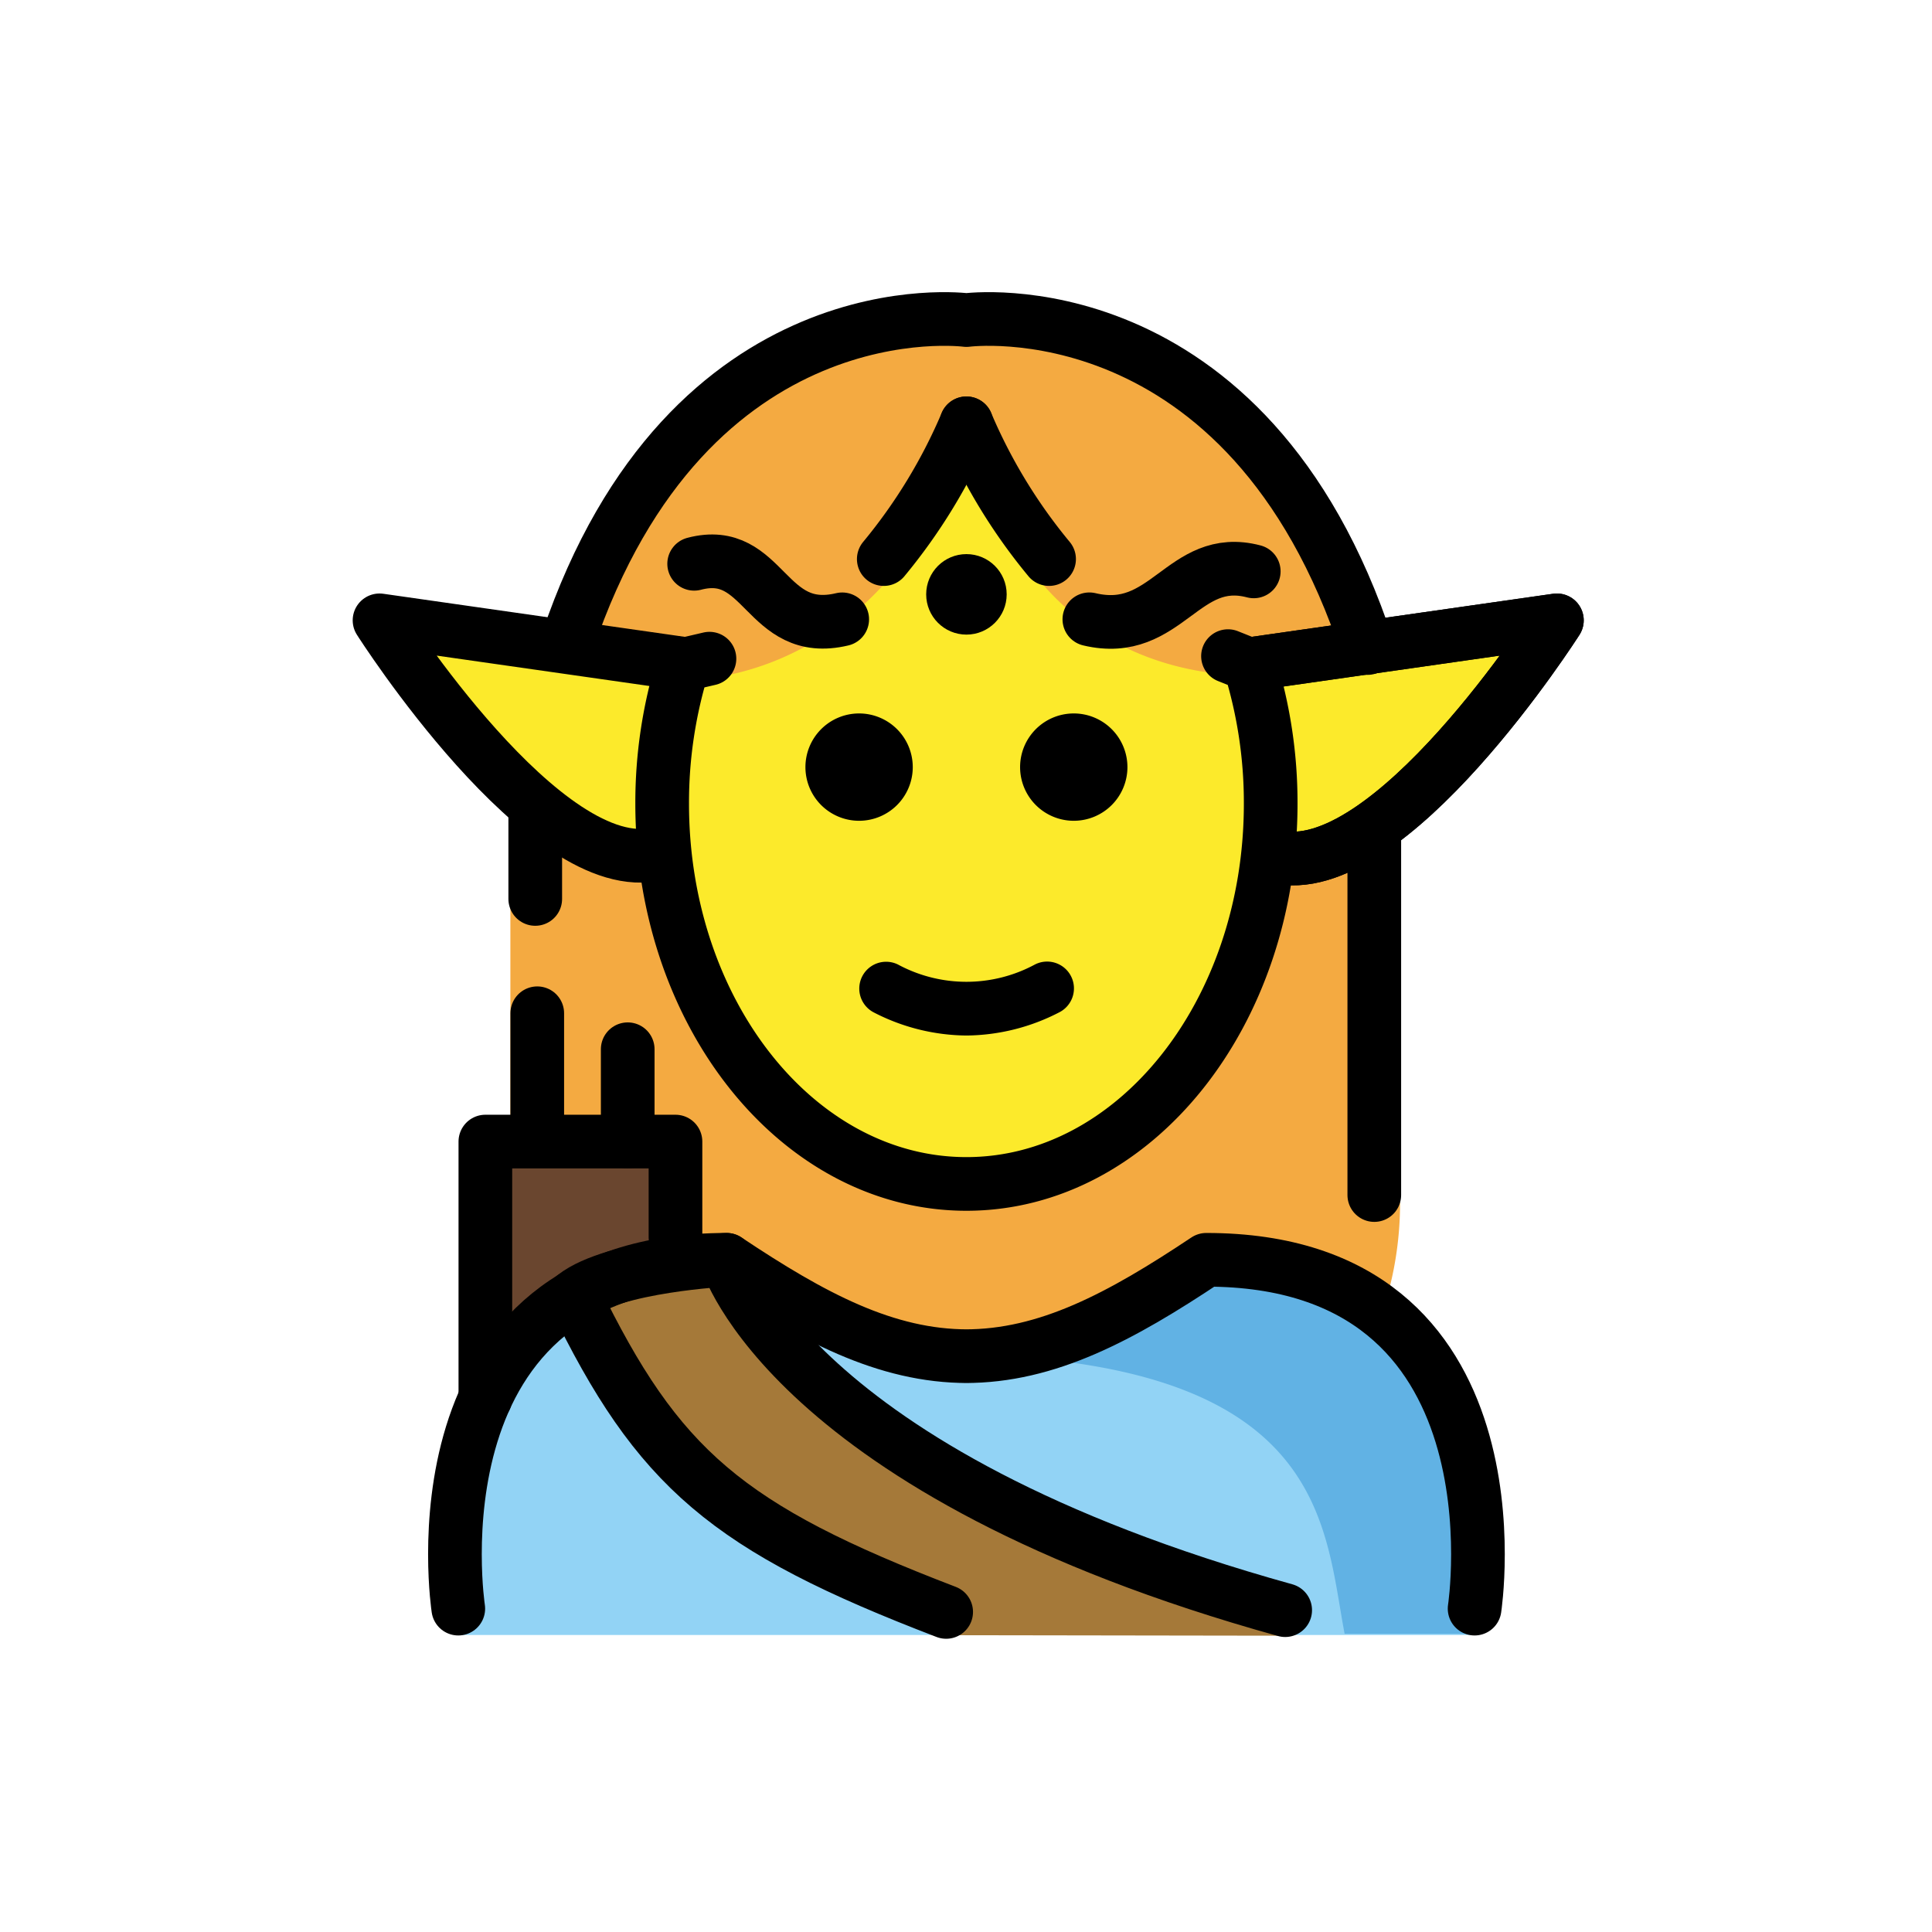 <?xml version="1.0" encoding="utf-8"?>
<!-- Uploaded to: SVG Repo, www.svgrepo.com, Generator: SVG Repo Mixer Tools -->
<svg width="800px" height="800px" viewBox="0 0 72 72" id="emoji" xmlns="http://www.w3.org/2000/svg">
  <g id="color">
    <path fill="#92d3f5" d="M54.922,60.931s2-14.027-10-14.027c-3.192,2.128-5.926,3.598-9,3.592h.125c-3.074.006-5.808-1.464-9-3.592-12,0-10,14.027-10,14.027Z"/>
    <path fill="#61b2e4" d="M45.308,46.905a18.013,18.013,0,0,1-8.938,3.588c13.062.411,12.977,6.395,13.74,10.395h5.113S57.308,46.905,45.308,46.905Z"/>
    <polyline fill="#6a462f" points="18.056 52.064 18.056 42.499 25.141 42.499 25.141 46.063"/>
    <path fill="#a57939" d="M47.967,60.958c-18.499-5.136-20.92-14.054-20.92-14.054s-4.2.205-5.678,1.354c3.116,6.429,5.935,9.55,14.104,12.681"/>
  </g>
  <g id="skin">
    <path fill="#fcea2b" d="M38.133,20.532a9.396,9.396,0,0,1-2.18-5.054c-.028,0-.055-.005-.083-.005a8.272,8.272,0,0,1-1.98,5.059,10.877,10.877,0,0,1-8.794,4.709,17.399,17.399,0,0,0-.566,4.405c0,7.828,5.077,14.173,11.339,14.173S47.208,37.473,47.208,29.646a17.345,17.345,0,0,0-.626-4.611A9.753,9.753,0,0,1,38.133,20.532Z"/>
    <path fill="#fcea2b" d="M46.584,24.451l11.45-1.636S51.766,32.664,47.54,31.614"/>
    <path fill="#fcea2b" d="M25.475,24.432,14.157,22.815s6.189,9.735,10.366,8.697"/>
  </g>
  <g id="hair">
    <path fill="#f4aa41" d="M35.797,11.757A15.35,15.35,0,0,0,20.661,24.602c8.826,3.057,13.156-3.939,13.156-3.939a8.272,8.272,0,0,0,1.98-5.059H35.88a9.397,9.397,0,0,0,2.18,5.059s3.413,6.46,12.873,3.93A15.351,15.351,0,0,0,35.797,11.757Z"/>
    <path fill="#f4aa41" d="M37.48,44.381l-5.196-.645-4.21-2.617-3.413-6.106-.379-2.845-2.351-.417L19.02,29.488V42.041l6.159.331v4.596l1.906-.19c3.17,2.113,5.889,3.575,8.938,3.588,3.048-.014,5.768-1.475,8.938-3.588a9.688,9.688,0,0,1,6.554,2.135,12.86,12.86,0,0,0,.661-4.108c0-16.656-.27-14.326-.27-14.326l-2.326,1.425-2.2.265-1.29,4.892-3.603,4.968Z"/>
  </g>
  <g id="line">
    <path d="M42.016,28.588a2,2,0,1,1-2-2,2.001,2.001,0,0,1,2,2"/>
    <path d="M34.016,28.588a2,2,0,1,1-2-2,2.001,2.001,0,0,1,2,2"/>
    <path d="M36.016,38.591a7.653,7.653,0,0,1-3.447-.858,1,1,0,0,1,.894-1.789,5.377,5.377,0,0,0,5.106,0,1,1,0,1,1,.894,1.789A7.652,7.652,0,0,1,36.016,38.591Z"/>
    <path fill="none" stroke="#000000" stroke-linecap="round" stroke-linejoin="round" stroke-width="2" d="M50.964,24.15C46.49,10.529,36.016,11.928,36.016,11.928S25.663,10.545,21.147,23.915"/>
    <circle cx="36.016" cy="22.15" r="1.5"/>
    <path fill="none" stroke="#000000" stroke-linecap="round" stroke-linejoin="round" stroke-width="2" d="M25.461,24.735,14.144,23.118s6.189,9.735,10.366,8.697"/>
    <path fill="none" stroke="#000000" stroke-linecap="round" stroke-linejoin="round" stroke-width="2" d="M36.016,15.776a20.458,20.458,0,0,1-3.08,5.059"/>
    <path fill="none" stroke="#000000" stroke-linecap="round" stroke-linejoin="round" stroke-width="2" d="M46.571,24.754l11.45-1.636s-6.268,9.849-10.494,8.799"/>
    <path fill="none" stroke="#000000" stroke-linecap="round" stroke-linejoin="round" stroke-width="2" d="M36.016,15.776a20.456,20.456,0,0,0,3.08,5.059"/>
    <line x1="51.216" x2="51.216" y1="31.033" y2="44.536" fill="none" stroke="#000000" stroke-linecap="round" stroke-linejoin="round" stroke-width="2"/>
    <polyline fill="none" stroke="#000000" stroke-linecap="round" stroke-linejoin="round" stroke-width="2" points="18.088 52.108 18.088 42.543 25.173 42.543 25.173 46.108"/>
    <line x1="20.022" x2="20.022" y1="42.505" y2="37.761" fill="none" stroke="#000000" stroke-linecap="round" stroke-linejoin="round" stroke-width="2"/>
    <line x1="23.393" x2="23.393" y1="42.543" y2="39.102" fill="none" stroke="#000000" stroke-linecap="round" stroke-linejoin="round" stroke-width="2"/>
    <path fill="none" stroke="#000000" stroke-linecap="round" stroke-linejoin="round" stroke-width="2" d="M54.954,59.949s2-13-10-13c-3.192,2.128-5.926,3.598-9,3.592h.125c-3.074.006-5.808-1.464-9-3.592-12,0-10,13-10,13"/>
    <path fill="none" stroke="#000000" stroke-linecap="round" stroke-linejoin="round" stroke-width="2" d="M26.439,24.547l-.983.229a17.29,17.29,0,0,0-.779,5.173c0,7.828,5.077,14.173,11.339,14.173s11.339-6.346,11.339-14.173a17.29,17.29,0,0,0-.779-5.173l-.812-.324"/>
    <path fill="none" stroke="#000000" stroke-linecap="round" stroke-linejoin="round" stroke-width="2" d="M46.571,24.754l11.45-1.636s-6.268,9.849-10.494,8.799"/>
    <line x1="19.947" x2="19.947" y1="30.333" y2="33.501" fill="none" stroke="#000000" stroke-linecap="round" stroke-linejoin="round" stroke-width="2"/>
    <path fill="none" stroke="#000000" stroke-linecap="round" stroke-linejoin="round" stroke-width="2" d="M47.895,60.006C29.397,54.87,27.079,46.949,27.079,46.949s-4.2.205-5.678,1.354c3.116,6.429,5.69,8.639,13.86,11.769"/>
    <path fill="none" stroke="#000000" stroke-linecap="round" stroke-linejoin="round" stroke-width="2" d="M46.724,21.294c-2.643-.693-3.241,2.473-6.127,1.785"/>
    <path fill="none" stroke="#000000" stroke-linecap="round" stroke-linejoin="round" stroke-width="2" d="M31.387,23.08c-2.886.688-2.876-2.763-5.518-2.069"/>
  </g>
</svg>
